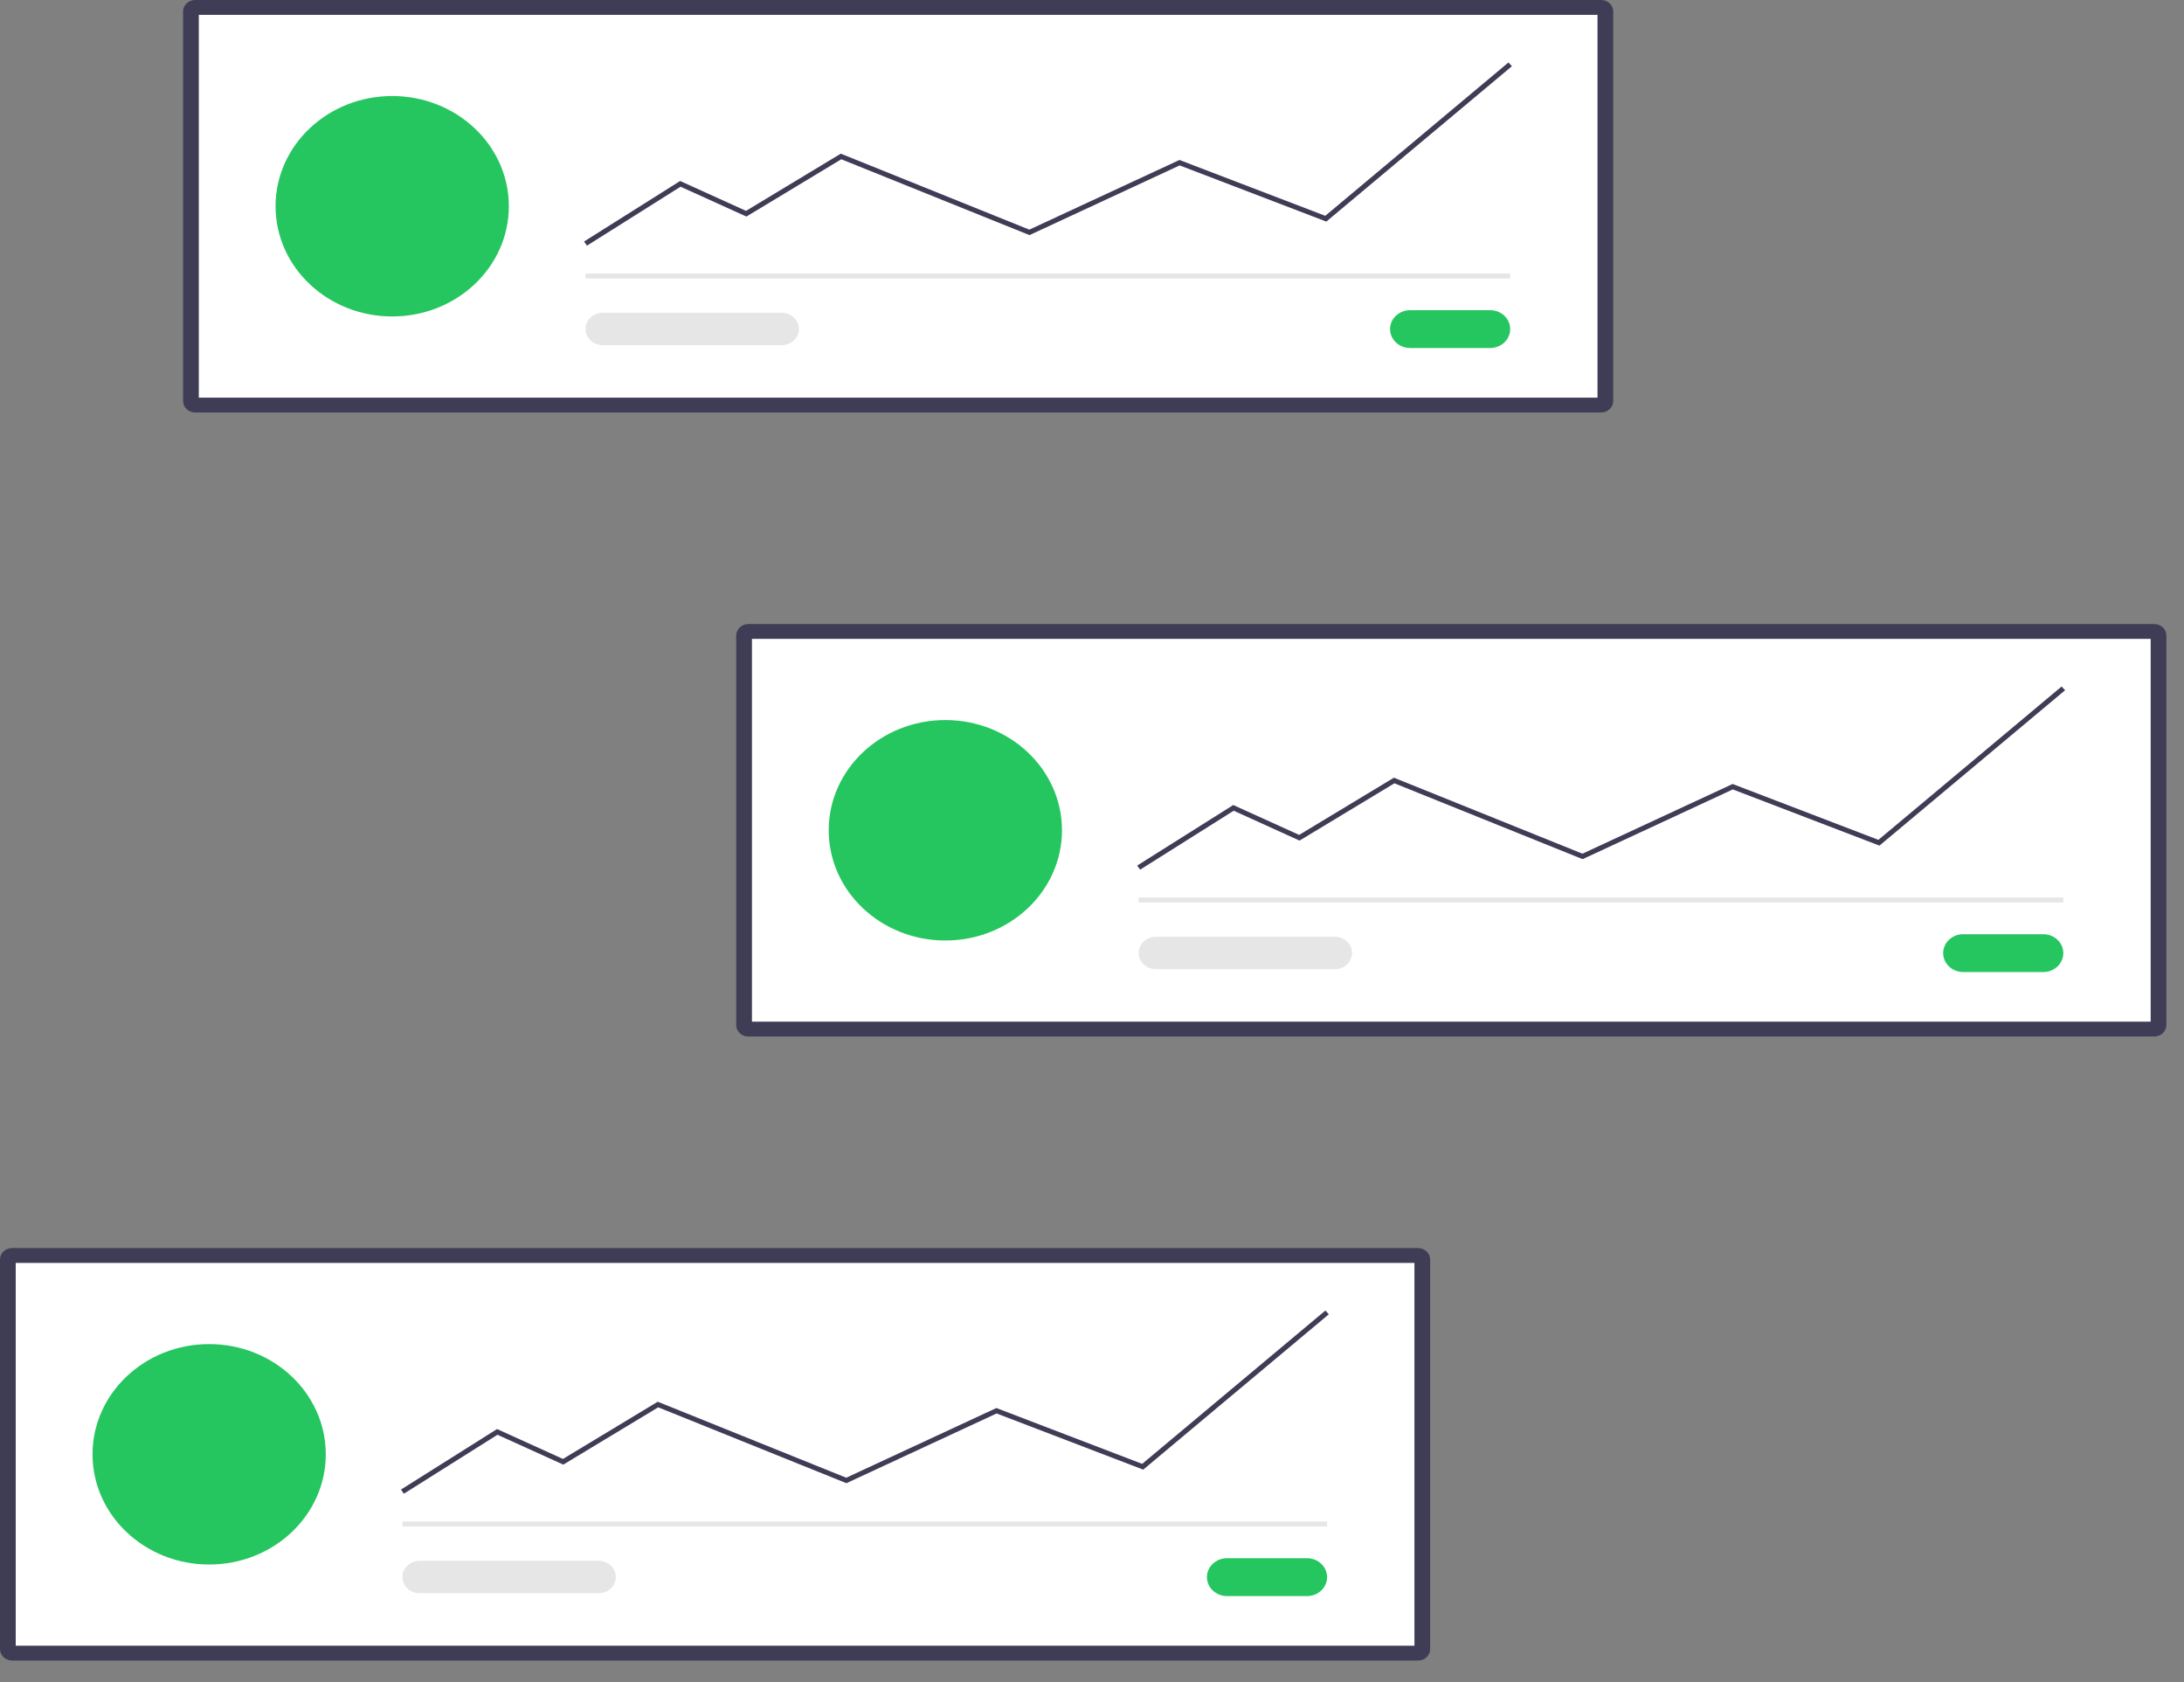 <svg width="87" height="67" viewBox="0 0 87 67" fill="none" xmlns="http://www.w3.org/2000/svg">
<rect x="0" y="0" width="87" height="67" fill="#808080" stroke="none"/>
<path d="M0.482 49.707C0.354 49.707 0.232 49.755 0.141 49.841C0.051 49.926 0 50.042 0 50.162V65.681C0 65.801 0.051 65.917 0.141 66.002C0.232 66.088 0.354 66.136 0.482 66.136H56.489C56.617 66.136 56.739 66.088 56.829 66.002C56.919 65.917 56.97 65.801 56.97 65.681V50.162C56.97 50.042 56.919 49.926 56.829 49.841C56.739 49.755 56.617 49.707 56.489 49.707L0.482 49.707Z" fill="#3F3D56"/>
<path d="M0.627 65.544H56.344V50.299H0.627V65.544Z" fill="white"/>
<path d="M48.877 62.06C48.772 62.06 48.668 62.08 48.571 62.118C48.474 62.155 48.386 62.211 48.312 62.281C48.238 62.351 48.179 62.434 48.139 62.526C48.099 62.617 48.078 62.715 48.078 62.814C48.078 62.913 48.099 63.011 48.139 63.103C48.179 63.194 48.238 63.277 48.312 63.347C48.386 63.417 48.474 63.473 48.571 63.511C48.668 63.549 48.772 63.568 48.877 63.568H52.068C52.279 63.568 52.482 63.489 52.632 63.347C52.781 63.206 52.865 63.014 52.865 62.814C52.865 62.614 52.781 62.423 52.632 62.281C52.482 62.14 52.279 62.06 52.068 62.06H48.877Z" fill="#25C660"/>
<path d="M52.866 60.599H16.031V60.797H52.866V60.599Z" fill="#E6E6E6"/>
<path d="M8.332 62.311C10.898 62.311 12.978 60.346 12.978 57.922C12.978 55.497 10.898 53.532 8.332 53.532C5.766 53.532 3.686 55.497 3.686 57.922C3.686 60.346 5.766 62.311 8.332 62.311Z" fill="#25C660"/>
<path d="M16.089 59.491L15.973 59.326L19.8 56.915L22.425 58.106L26.201 55.827L33.711 58.854L39.691 56.078L45.499 58.302L52.796 52.196L52.935 52.344L45.541 58.532L39.7 56.295L33.717 59.072L26.22 56.05L22.44 58.332L19.817 57.143L16.089 59.491Z" fill="#3F3D56"/>
<path d="M16.713 62.164C16.624 62.164 16.535 62.181 16.452 62.213C16.369 62.245 16.294 62.293 16.23 62.353C16.167 62.413 16.117 62.484 16.082 62.562C16.048 62.64 16.03 62.724 16.03 62.809C16.03 62.893 16.048 62.977 16.082 63.056C16.117 63.134 16.167 63.205 16.23 63.265C16.294 63.325 16.369 63.372 16.452 63.404C16.535 63.437 16.624 63.453 16.713 63.453H23.849C24.03 63.453 24.203 63.385 24.331 63.264C24.459 63.143 24.531 62.979 24.531 62.809C24.531 62.638 24.459 62.474 24.331 62.353C24.203 62.232 24.03 62.164 23.849 62.164H16.713Z" fill="#E6E6E6"/>
<path d="M7.775 3.23832e-06C7.647 0 7.524 0.048 7.434 0.133C7.344 0.219 7.293 0.334 7.293 0.455V15.973C7.293 16.094 7.344 16.21 7.434 16.295C7.524 16.38 7.647 16.428 7.775 16.428H63.782C63.91 16.428 64.032 16.38 64.122 16.295C64.212 16.21 64.263 16.094 64.263 15.973V0.455C64.263 0.334 64.212 0.219 64.122 0.133C64.032 0.048 63.91 0 63.782 0L7.775 3.23832e-06Z" fill="#3F3D56"/>
<path d="M7.92 15.837H63.637V0.592H7.92V15.837Z" fill="white"/>
<path d="M56.171 12.353C55.959 12.353 55.756 12.433 55.607 12.574C55.457 12.715 55.373 12.907 55.373 13.107C55.373 13.307 55.457 13.498 55.607 13.64C55.756 13.781 55.959 13.861 56.171 13.861H59.362C59.573 13.861 59.776 13.781 59.926 13.64C60.075 13.498 60.159 13.307 60.159 13.107C60.159 12.907 60.075 12.715 59.926 12.574C59.776 12.433 59.573 12.353 59.362 12.353H56.171Z" fill="#25C660"/>
<path d="M60.158 10.891H23.323V11.09H60.158V10.891Z" fill="#E6E6E6"/>
<path d="M15.624 12.604C18.19 12.604 20.27 10.639 20.27 8.214C20.27 5.79 18.19 3.824 15.624 3.824C13.058 3.824 10.977 5.79 10.977 8.214C10.977 10.639 13.058 12.604 15.624 12.604Z" fill="#25C660"/>
<path d="M23.382 9.784L23.266 9.619L27.093 7.208L29.718 8.398L33.493 6.12L33.544 6.14L41.004 9.146L46.984 6.371L52.792 8.595L60.089 2.488L60.228 2.637L52.834 8.825L46.992 6.588L41.01 9.364L33.513 6.343L29.733 8.625L27.11 7.436L23.382 9.784Z" fill="#3F3D56"/>
<path d="M24.006 12.457C23.826 12.457 23.652 12.525 23.525 12.646C23.397 12.767 23.325 12.931 23.325 13.101C23.325 13.272 23.397 13.436 23.525 13.557C23.652 13.678 23.826 13.746 24.006 13.746H31.143C31.323 13.746 31.497 13.678 31.625 13.557C31.753 13.436 31.825 13.272 31.825 13.101C31.825 12.931 31.753 12.767 31.625 12.646C31.497 12.525 31.323 12.457 31.143 12.457H24.006Z" fill="#E6E6E6"/>
<path d="M29.809 24.854C29.681 24.854 29.559 24.902 29.468 24.987C29.378 25.072 29.327 25.188 29.327 25.309V40.827C29.327 40.948 29.378 41.063 29.468 41.149C29.559 41.234 29.681 41.282 29.809 41.282H85.816C85.944 41.282 86.066 41.234 86.156 41.149C86.247 41.063 86.297 40.948 86.298 40.827V25.309C86.297 25.188 86.247 25.072 86.156 24.987C86.066 24.902 85.944 24.854 85.816 24.854L29.809 24.854Z" fill="#3F3D56"/>
<path d="M29.954 40.69H85.672V25.445H29.954V40.69Z" fill="white"/>
<path d="M78.204 37.207C77.992 37.207 77.79 37.286 77.64 37.428C77.49 37.569 77.406 37.761 77.406 37.961C77.406 38.16 77.49 38.352 77.64 38.493C77.79 38.635 77.992 38.714 78.204 38.714H81.395C81.606 38.714 81.809 38.635 81.959 38.493C82.109 38.352 82.193 38.16 82.193 37.961C82.193 37.761 82.109 37.569 81.959 37.428C81.809 37.286 81.606 37.207 81.395 37.207H78.204Z" fill="#25C660"/>
<path d="M82.193 35.745H45.358V35.943H82.193V35.745Z" fill="#E6E6E6"/>
<path d="M37.658 37.458C40.224 37.458 42.304 35.492 42.304 33.068C42.304 30.643 40.224 28.678 37.658 28.678C35.092 28.678 33.012 30.643 33.012 33.068C33.012 35.492 35.092 37.458 37.658 37.458Z" fill="#25C660"/>
<path d="M45.416 34.638L45.3 34.473L49.127 32.062L51.752 33.252L55.528 30.973L55.579 30.994L63.038 34L69.019 31.224L74.826 33.449L82.124 27.342L82.263 27.491L74.868 33.679L69.027 31.441L63.044 34.218L55.547 31.197L51.767 33.479L49.145 32.289L45.416 34.638Z" fill="#3F3D56"/>
<path d="M46.041 37.31C45.86 37.31 45.686 37.378 45.558 37.499C45.43 37.62 45.358 37.784 45.358 37.955C45.358 38.126 45.43 38.29 45.558 38.411C45.686 38.532 45.86 38.599 46.041 38.599H53.177C53.358 38.599 53.531 38.532 53.659 38.411C53.787 38.29 53.859 38.126 53.859 37.955C53.859 37.784 53.787 37.62 53.659 37.499C53.531 37.378 53.358 37.31 53.177 37.31H46.041Z" fill="#E6E6E6"/>
</svg>
